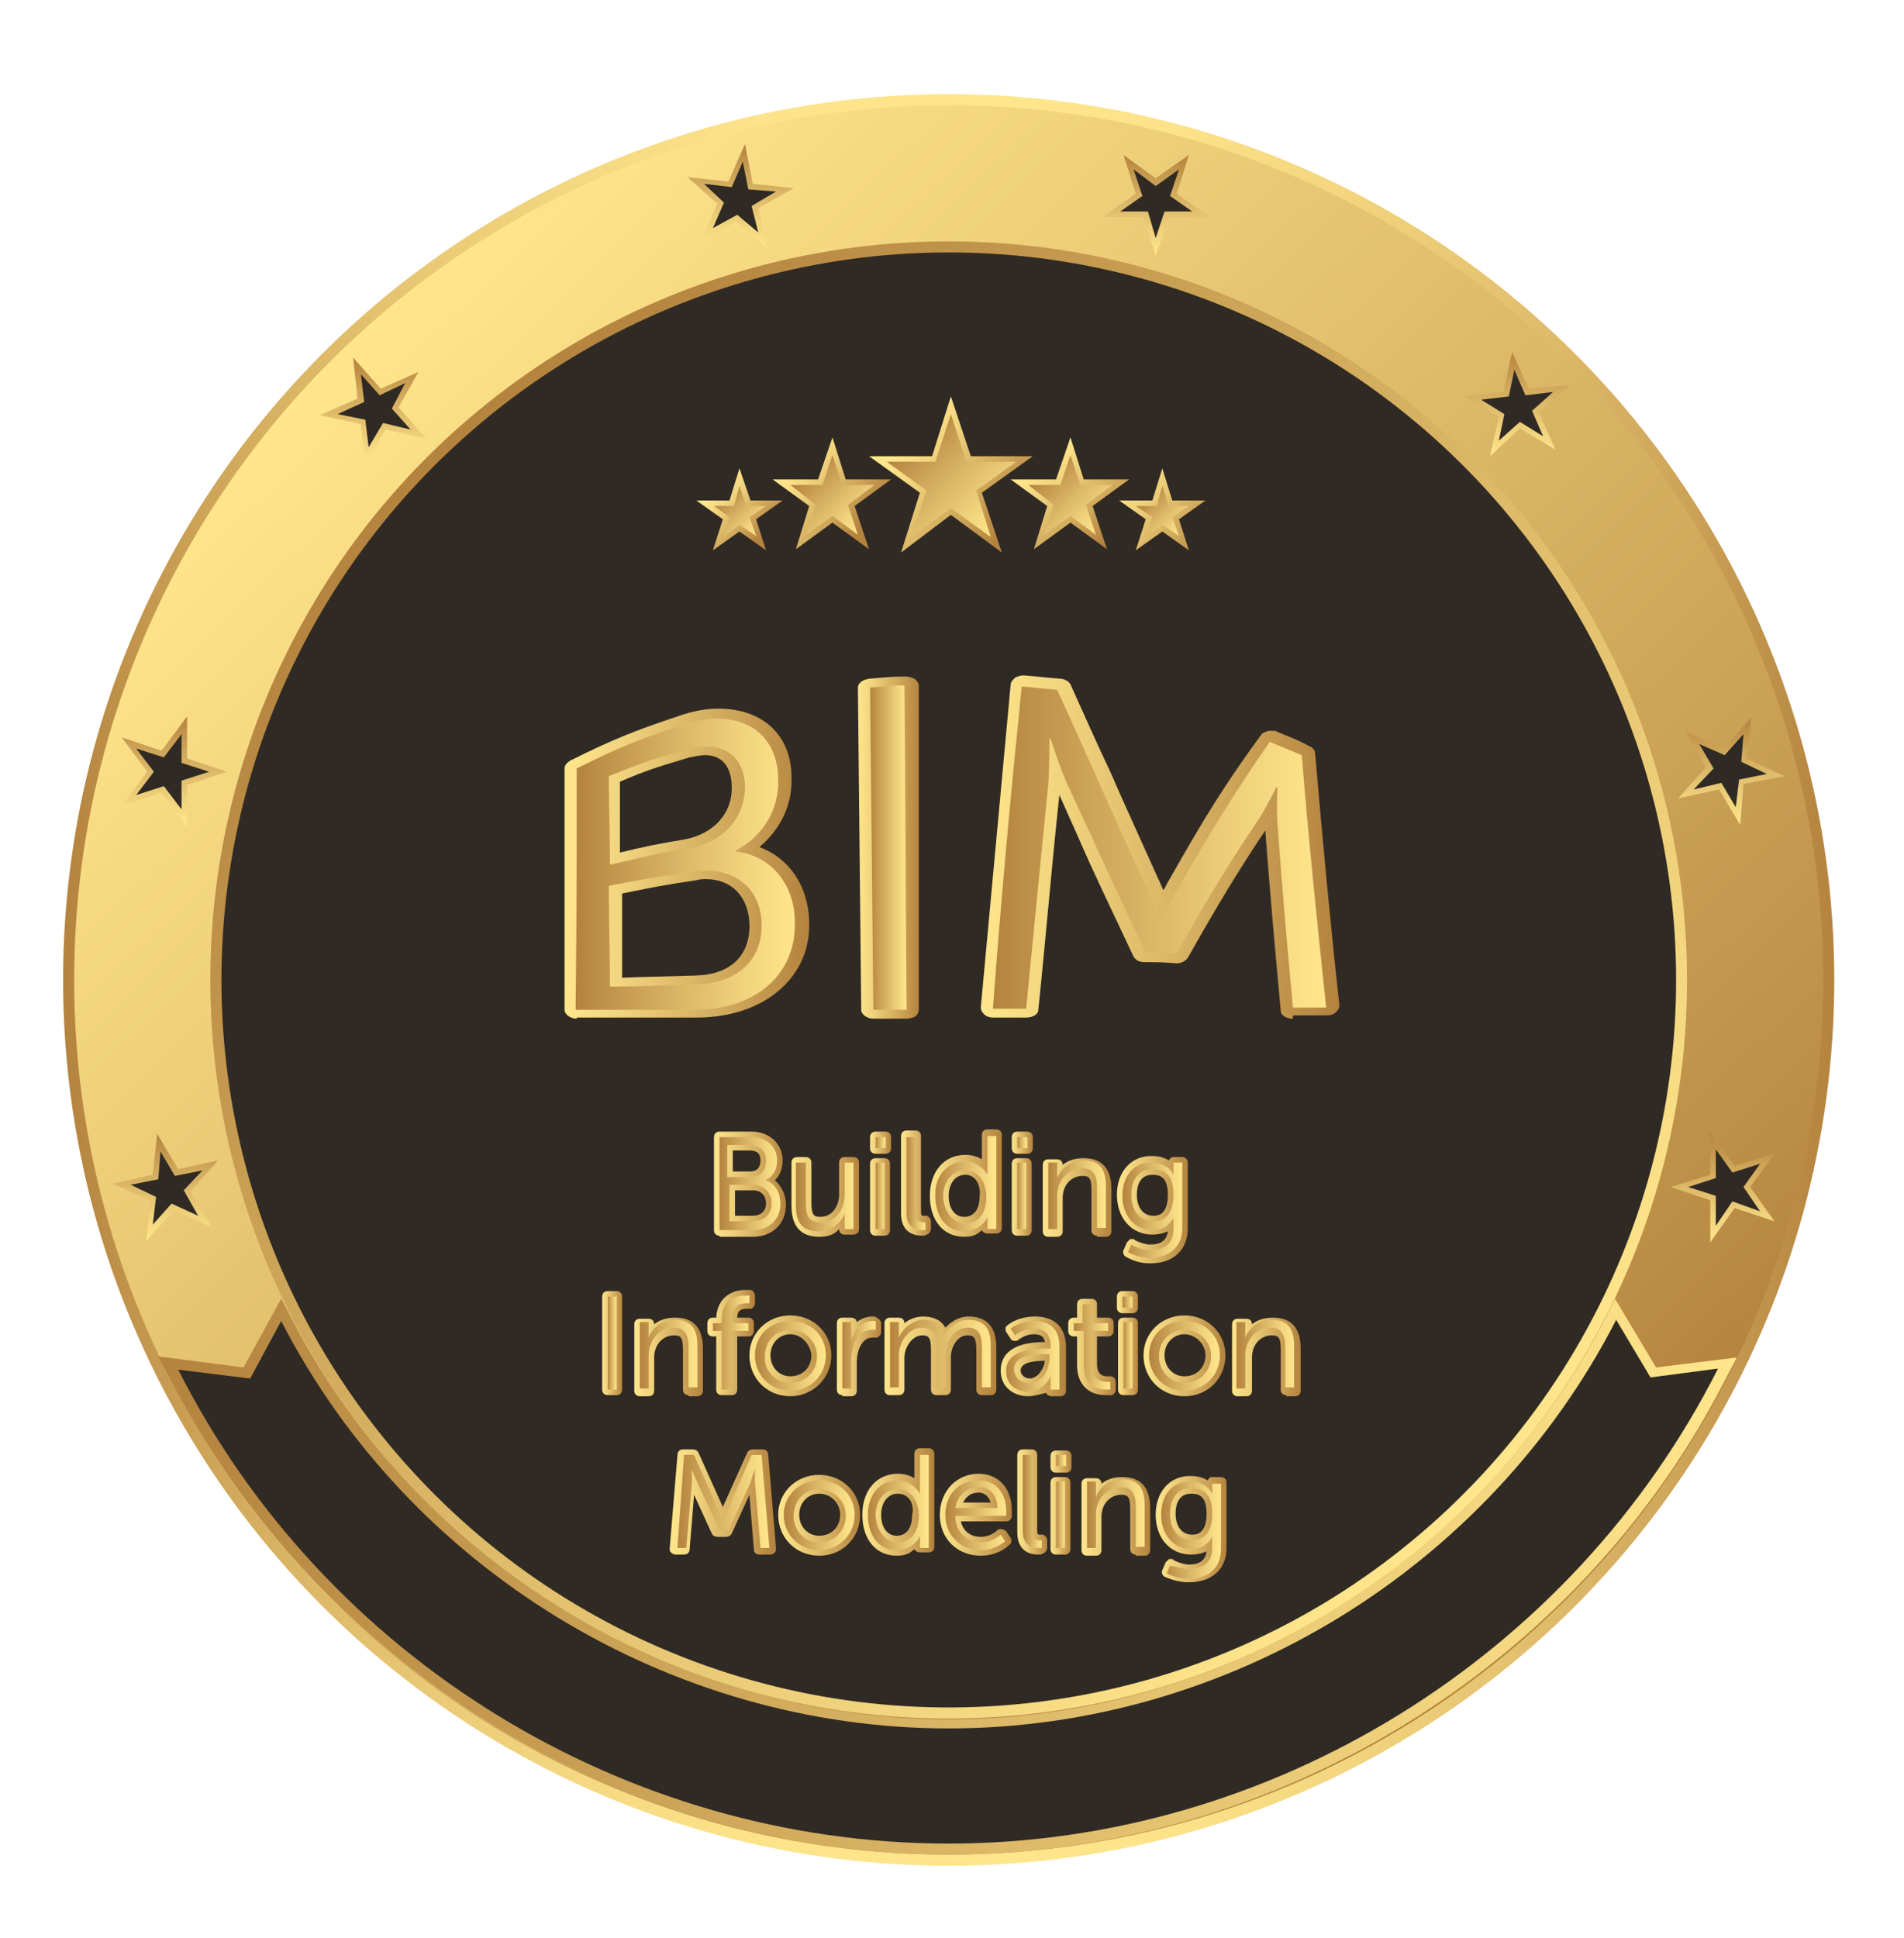 <?xml version="1.0" encoding="utf-8"?>
<!-- Generator: Adobe Illustrator 22.0.1, SVG Export Plug-In . SVG Version: 6.00 Build 0)  -->
<svg version="1.2" baseProfile="tiny" id="Layer_1" xmlns="http://www.w3.org/2000/svg" xmlns:xlink="http://www.w3.org/1999/xlink"
	 x="0px" y="0px" viewBox="0 0 172 175" xml:space="preserve">
<linearGradient id="SVGID_1_" gradientUnits="userSpaceOnUse" x1="5.673" y1="88.462" x2="165.673" y2="88.462">
	<stop  offset="0" style="stop-color:#B4833E"/>
	<stop  offset="4.096303e-02" style="stop-color:#C2954C"/>
	<stop  offset="0.12" style="stop-color:#D8B263"/>
	<stop  offset="0.205" style="stop-color:#E9C975"/>
	<stop  offset="0.296" style="stop-color:#F5D982"/>
	<stop  offset="0.398" style="stop-color:#FDE38A"/>
	<stop  offset="0.533" style="stop-color:#FFE68C"/>
	<stop  offset="0.628" style="stop-color:#FCE289"/>
	<stop  offset="0.721" style="stop-color:#F3D67F"/>
	<stop  offset="0.815" style="stop-color:#E4C270"/>
	<stop  offset="0.908" style="stop-color:#CFA65A"/>
	<stop  offset="1" style="stop-color:#B4833E"/>
</linearGradient>
<circle fill="url(#SVGID_1_)" cx="85.7" cy="88.5" r="80"/>
<linearGradient id="SVGID_2_" gradientUnits="userSpaceOnUse" x1="30.859" y1="31.254" x2="139.609" y2="144.754">
	<stop  offset="0" style="stop-color:#FFE68C"/>
	<stop  offset="0.653" style="stop-color:#CFA75A"/>
	<stop  offset="1" style="stop-color:#B4833E"/>
</linearGradient>
<circle fill="url(#SVGID_2_)" cx="85.7" cy="88.5" r="79"/>
<linearGradient id="SVGID_3_" gradientUnits="userSpaceOnUse" x1="38.514" y1="41.303" x2="132.831" y2="135.62">
	<stop  offset="0" style="stop-color:#B4833E"/>
	<stop  offset="0.347" style="stop-color:#CFA75A"/>
	<stop  offset="1" style="stop-color:#FFE68C"/>
</linearGradient>
<circle fill="url(#SVGID_3_)" cx="85.7" cy="88.5" r="66.7"/>
<ellipse transform="matrix(0.973 -0.231 0.231 0.973 -18.121 22.189)" fill="#302A24" cx="85.7" cy="88.5" rx="65.7" ry="65.7"/>
<linearGradient id="SVGID_4_" gradientUnits="userSpaceOnUse" x1="14.359" y1="142.316" x2="156.988" y2="142.316">
	<stop  offset="0" style="stop-color:#B4833E"/>
	<stop  offset="0.347" style="stop-color:#CFA75A"/>
	<stop  offset="1" style="stop-color:#FFE68C"/>
</linearGradient>
<path fill="url(#SVGID_4_)" d="M85.7,167.5c-29.4,0-57.1-17-70.5-43.3l-0.9-1.7l7.7,1l3.4-6.2l0.9,1.7c11.3,22,34.6,36.3,59.4,36.3
	c24.8,0,48.1-14.3,59.4-36.4l0.8-1.6l3.7,6.2l7.3-0.9l-0.9,1.7C142.8,150.5,115.1,167.5,85.7,167.5z"/>
<path fill="#302A24" d="M85.7,166.5c-29.2,0-56.4-16.7-69.6-42.8l6.5,0.8l2.8-5.2c11.5,22.4,35.1,36.8,60.3,36.8
	c25.3,0,48.8-14.5,60.3-36.9l3.1,5.2l6.1-0.8C142,149.7,114.8,166.5,85.7,166.5z"/>
<g id="stars_1_">
	<g>
		<linearGradient id="SVGID_5_" gradientUnits="userSpaceOnUse" x1="14.926" y1="112.095" x2="14.926" y2="102.391">
			<stop  offset="0" style="stop-color:#FFE68C"/>
			<stop  offset="0.231" style="stop-color:#F1D47E"/>
			<stop  offset="0.693" style="stop-color:#CEA559"/>
			<stop  offset="1" style="stop-color:#B4833E"/>
		</linearGradient>
		<polygon fill="url(#SVGID_5_)" points="13.6,108.4 10.2,106.9 13.8,106.1 14.2,102.4 16.1,105.6 19.7,104.8 17.2,107.6 
			19.1,110.8 15.7,109.3 13.2,112.1 		"/>
		<linearGradient id="SVGID_6_" gradientUnits="userSpaceOnUse" x1="15.765" y1="74.661" x2="15.765" y2="64.716">
			<stop  offset="0" style="stop-color:#FFE68C"/>
			<stop  offset="0.231" style="stop-color:#F1D47E"/>
			<stop  offset="0.693" style="stop-color:#CEA559"/>
			<stop  offset="1" style="stop-color:#B4833E"/>
		</linearGradient>
		<polygon fill="url(#SVGID_6_)" points="14.6,71.6 11,72.8 13.3,69.7 11,66.6 14.6,67.8 16.9,64.7 16.9,68.5 20.5,69.7 16.9,70.9 
			16.9,74.7 		"/>
		<linearGradient id="SVGID_7_" gradientUnits="userSpaceOnUse" x1="33.7" y1="42.016" x2="33.7" y2="32.312">
			<stop  offset="0" style="stop-color:#FFE68C"/>
			<stop  offset="0.231" style="stop-color:#F1D47E"/>
			<stop  offset="0.693" style="stop-color:#CEA559"/>
			<stop  offset="1" style="stop-color:#B4833E"/>
		</linearGradient>
		<polygon fill="url(#SVGID_7_)" points="32.6,38.3 28.9,37.5 32.3,36 31.9,32.3 34.4,35.1 37.8,33.6 36,36.8 38.5,39.6 34.8,38.8 
			33,42 		"/>
		<linearGradient id="SVGID_8_" gradientUnits="userSpaceOnUse" x1="66.891" y1="22.433" x2="66.891" y2="12.997">
			<stop  offset="0" style="stop-color:#FFE68C"/>
			<stop  offset="0.231" style="stop-color:#F1D47E"/>
			<stop  offset="0.693" style="stop-color:#CEA559"/>
			<stop  offset="1" style="stop-color:#B4833E"/>
		</linearGradient>
		<polygon fill="url(#SVGID_8_)" points="66.5,20 63.3,21.8 64.8,18.4 62.1,16 65.8,16.4 67.3,13 68,16.6 71.7,17 68.5,18.8 
			69.3,22.4 		"/>
		<linearGradient id="SVGID_9_" gradientUnits="userSpaceOnUse" x1="104.446" y1="23.123" x2="104.446" y2="13.983">
			<stop  offset="0" style="stop-color:#FFE68C"/>
			<stop  offset="0.231" style="stop-color:#F1D47E"/>
			<stop  offset="0.693" style="stop-color:#CEA559"/>
			<stop  offset="1" style="stop-color:#B4833E"/>
		</linearGradient>
		<polygon fill="url(#SVGID_9_)" points="103.3,19.6 99.6,19.6 102.6,17.5 101.5,14 104.4,16.1 107.4,14 106.3,17.5 109.3,19.6 
			105.6,19.6 104.4,23.1 		"/>
		<linearGradient id="SVGID_10_" gradientUnits="userSpaceOnUse" x1="136.971" y1="41.206" x2="136.971" y2="31.77">
			<stop  offset="0" style="stop-color:#FFE68C"/>
			<stop  offset="0.231" style="stop-color:#F1D47E"/>
			<stop  offset="0.693" style="stop-color:#CEA559"/>
			<stop  offset="1" style="stop-color:#B4833E"/>
		</linearGradient>
		<polygon fill="url(#SVGID_10_)" points="135.4,37.6 132.2,35.8 135.8,35.4 136.6,31.8 138.1,35.1 141.8,34.8 139,37.2 140.5,40.6 
			137.3,38.7 134.6,41.2 		"/>
		<linearGradient id="SVGID_11_" gradientUnits="userSpaceOnUse" x1="156.42" y1="74.532" x2="156.42" y2="64.828">
			<stop  offset="0" style="stop-color:#FFE68C"/>
			<stop  offset="0.231" style="stop-color:#F1D47E"/>
			<stop  offset="0.693" style="stop-color:#CEA559"/>
			<stop  offset="1" style="stop-color:#B4833E"/>
		</linearGradient>
		<polygon fill="url(#SVGID_11_)" points="155.3,71.3 151.6,72.1 154.1,69.3 152.3,66.1 155.7,67.6 158.2,64.8 157.8,68.5 
			161.2,70.1 157.5,70.8 157.2,74.5 		"/>
		<linearGradient id="SVGID_12_" gradientUnits="userSpaceOnUse" x1="155.582" y1="112.209" x2="155.582" y2="102.261">
			<stop  offset="0" style="stop-color:#FFE68C"/>
			<stop  offset="0.231" style="stop-color:#F1D47E"/>
			<stop  offset="0.693" style="stop-color:#CEA559"/>
			<stop  offset="1" style="stop-color:#B4833E"/>
		</linearGradient>
		<polygon fill="url(#SVGID_12_)" points="154.5,108.4 150.9,107.2 154.5,106.1 154.5,102.3 156.7,105.3 160.3,104.2 158.1,107.2 
			160.3,110.3 156.7,109.1 154.5,112.2 		"/>
	</g>
	<g>
		<polygon fill="#302A24" points="18.3,105.7 15.8,106.2 14.5,104 14.3,106.5 11.8,107 14.1,108.1 13.8,110.6 15.5,108.7 
			17.9,109.8 16.6,107.5 		"/>
		<polygon fill="#302A24" points="18.9,69.7 16.4,68.9 16.4,66.3 14.8,68.4 12.3,67.6 13.9,69.7 12.3,71.8 14.8,71 16.4,73.1 
			16.4,70.5 		"/>
		<polygon fill="#302A24" points="37.1,38.8 35.4,36.9 36.6,34.6 34.3,35.7 32.6,33.8 32.9,36.3 30.5,37.4 33,37.9 33.3,40.4 
			34.6,38.2 		"/>
		<polygon fill="#302A24" points="68.5,21 67.9,18.6 70.1,17.3 67.6,17.1 67.1,14.6 66.1,16.9 63.6,16.6 65.4,18.3 64.4,20.6 
			66.6,19.4 		"/>
		<polygon fill="#302A24" points="104.4,21.5 105.2,19.1 107.7,19.1 105.7,17.7 106.5,15.3 104.4,16.8 102.4,15.3 103.2,17.7 
			101.2,19.1 103.7,19.1 		"/>
		<polygon fill="#302A24" points="135.4,39.8 137.3,38.1 139.4,39.4 138.4,37.1 140.3,35.4 137.8,35.7 136.8,33.4 136.3,35.8 
			133.8,36.1 135.9,37.4 		"/>
		<polygon fill="#302A24" points="153,71.3 155.5,70.7 156.8,72.9 157.1,70.4 159.6,69.9 157.3,68.8 157.5,66.3 155.8,68.2 
			153.5,67.2 154.8,69.4 		"/>
		<polygon fill="#302A24" points="152.5,107.2 155,108 155,110.7 156.5,108.5 159,109.4 157.5,107.2 159,105.1 156.5,105.9 
			155,103.8 155,106.4 		"/>
	</g>
</g>
<g id="stars">
	<g>
		<linearGradient id="SVGID_13_" gradientUnits="userSpaceOnUse" x1="81.091" y1="40.713" x2="90.591" y2="48.025">
			<stop  offset="0" style="stop-color:#FFE68C"/>
			<stop  offset="0.231" style="stop-color:#F1D47E"/>
			<stop  offset="0.693" style="stop-color:#CEA559"/>
			<stop  offset="1" style="stop-color:#B4833E"/>
		</linearGradient>
		<polygon fill="url(#SVGID_13_)" points="83.1,44.5 78.5,41.2 84.2,41.2 85.9,35.8 87.7,41.2 93.3,41.2 88.7,44.5 90.5,49.9 
			85.9,46.5 81.4,49.9 		"/>
		<linearGradient id="SVGID_14_" gradientUnits="userSpaceOnUse" x1="93.87" y1="41.987" x2="99.745" y2="48.925">
			<stop  offset="0" style="stop-color:#FFE68C"/>
			<stop  offset="0.231" style="stop-color:#F1D47E"/>
			<stop  offset="0.693" style="stop-color:#CEA559"/>
			<stop  offset="1" style="stop-color:#B4833E"/>
		</linearGradient>
		<polygon fill="url(#SVGID_14_)" points="94.6,45.7 91.3,43.3 95.4,43.3 96.7,39.5 97.9,43.3 102,43.3 98.7,45.7 100,49.6 
			96.7,47.2 93.4,49.6 		"/>
		<linearGradient id="SVGID_15_" gradientUnits="userSpaceOnUse" x1="101.054" y1="43.695" x2="109.117" y2="50.133">
			<stop  offset="0" style="stop-color:#FFE68C"/>
			<stop  offset="0.231" style="stop-color:#F1D47E"/>
			<stop  offset="0.693" style="stop-color:#CEA559"/>
			<stop  offset="1" style="stop-color:#B4833E"/>
		</linearGradient>
		<polygon fill="url(#SVGID_15_)" points="103.5,46.9 101.1,45.2 104.1,45.2 105,42.3 105.9,45.2 108.9,45.2 106.5,46.9 107.4,49.7 
			105,48 102.6,49.7 		"/>
		<linearGradient id="SVGID_16_" gradientUnits="userSpaceOnUse" x1="71.222" y1="42.781" x2="77.722" y2="47.614">
			<stop  offset="0" style="stop-color:#FFE68C"/>
			<stop  offset="0.231" style="stop-color:#F1D47E"/>
			<stop  offset="0.693" style="stop-color:#CEA559"/>
			<stop  offset="1" style="stop-color:#B4833E"/>
		</linearGradient>
		<polygon fill="url(#SVGID_16_)" points="73.1,45.7 69.8,43.3 73.9,43.3 75.2,39.5 76.4,43.3 80.5,43.3 77.2,45.7 78.5,49.6 
			75.2,47.2 71.9,49.6 		"/>
		<linearGradient id="SVGID_17_" gradientUnits="userSpaceOnUse" x1="64.478" y1="44.53" x2="68.728" y2="48.53">
			<stop  offset="0" style="stop-color:#FFE68C"/>
			<stop  offset="0.231" style="stop-color:#F1D47E"/>
			<stop  offset="0.693" style="stop-color:#CEA559"/>
			<stop  offset="1" style="stop-color:#B4833E"/>
		</linearGradient>
		<polygon fill="url(#SVGID_17_)" points="65.3,46.9 62.9,45.2 65.9,45.2 66.8,42.3 67.8,45.2 70.7,45.2 68.3,46.9 69.2,49.7 
			66.8,48 64.4,49.7 		"/>
	</g>
	<g>
		<linearGradient id="SVGID_18_" gradientUnits="userSpaceOnUse" x1="81.842" y1="39.916" x2="90.004" y2="48.077">
			<stop  offset="0" style="stop-color:#B4833E"/>
			<stop  offset="0.307" style="stop-color:#CEA559"/>
			<stop  offset="0.769" style="stop-color:#F1D47E"/>
			<stop  offset="1" style="stop-color:#FFE68C"/>
		</linearGradient>
		<polygon fill="url(#SVGID_18_)" points="85.9,37.4 87.3,41.7 91.8,41.7 88.2,44.3 89.5,48.5 85.9,45.9 82.3,48.5 83.7,44.3 
			80.1,41.7 84.5,41.7 		"/>
		<linearGradient id="SVGID_19_" gradientUnits="userSpaceOnUse" x1="94.002" y1="42.696" x2="99.318" y2="48.012">
			<stop  offset="0" style="stop-color:#B4833E"/>
			<stop  offset="0.307" style="stop-color:#CEA559"/>
			<stop  offset="0.769" style="stop-color:#F1D47E"/>
			<stop  offset="1" style="stop-color:#FFE68C"/>
		</linearGradient>
		<polygon fill="url(#SVGID_19_)" points="96.7,41.1 97.6,43.8 100.5,43.8 98.1,45.6 99,48.3 96.7,46.6 94.3,48.3 95.2,45.6 
			92.9,43.8 95.8,43.8 		"/>
		<linearGradient id="SVGID_20_" gradientUnits="userSpaceOnUse" x1="103.361" y1="44.942" x2="106.662" y2="48.243">
			<stop  offset="0" style="stop-color:#B4833E"/>
			<stop  offset="0.307" style="stop-color:#CEA559"/>
			<stop  offset="0.769" style="stop-color:#F1D47E"/>
			<stop  offset="1" style="stop-color:#FFE68C"/>
		</linearGradient>
		<polygon fill="url(#SVGID_20_)" points="105,43.9 105.6,45.7 107.4,45.7 105.9,46.7 106.5,48.4 105,47.4 103.6,48.4 104.1,46.7 
			102.6,45.7 104.5,45.7 		"/>
		<linearGradient id="SVGID_21_" gradientUnits="userSpaceOnUse" x1="72.528" y1="42.696" x2="77.843" y2="48.012">
			<stop  offset="0" style="stop-color:#B4833E"/>
			<stop  offset="0.307" style="stop-color:#CEA559"/>
			<stop  offset="0.769" style="stop-color:#F1D47E"/>
			<stop  offset="1" style="stop-color:#FFE68C"/>
		</linearGradient>
		<polygon fill="url(#SVGID_21_)" points="75.2,41.1 74.3,43.8 71.4,43.8 73.7,45.6 72.8,48.3 75.2,46.6 77.5,48.3 76.6,45.6 
			79,43.8 76.1,43.8 		"/>
		<linearGradient id="SVGID_22_" gradientUnits="userSpaceOnUse" x1="65.183" y1="44.942" x2="68.485" y2="48.243">
			<stop  offset="0" style="stop-color:#B4833E"/>
			<stop  offset="0.307" style="stop-color:#CEA559"/>
			<stop  offset="0.769" style="stop-color:#F1D47E"/>
			<stop  offset="1" style="stop-color:#FFE68C"/>
		</linearGradient>
		<polygon fill="url(#SVGID_22_)" points="66.8,43.9 66.3,45.7 64.5,45.7 65.9,46.7 65.4,48.4 66.8,47.4 68.3,48.4 67.7,46.7 
			69.2,45.7 67.4,45.7 		"/>
	</g>
</g>
<g>
	<g>
		<linearGradient id="SVGID_23_" gradientUnits="userSpaceOnUse" x1="50.951" y1="78.083" x2="73.025" y2="78.083">
			<stop  offset="0" style="stop-color:#FFE68C"/>
			<stop  offset="0.231" style="stop-color:#F1D47E"/>
			<stop  offset="0.693" style="stop-color:#CEA559"/>
			<stop  offset="1" style="stop-color:#B4833E"/>
		</linearGradient>
		<path fill="url(#SVGID_23_)" d="M52.1,92c-0.6,0-1.1-0.4-1.1-0.8V69.4c0-0.3,0.2-0.5,0.5-0.7c3.8-1.9,5.8-2.7,10-4.1
			c1.2-0.4,2.3-0.6,3.4-0.6c4,0,6.6,2.4,6.6,6.2c0.1,2.5-1,4.7-2.9,6.3c2.7,1,4.4,3.5,4.5,6.7c0.1,2.8-1.1,5.1-3.3,6.7
			c-1.8,1.3-4.2,2-6.9,2H52.1z M56.2,88.3c2.4-0.1,3.9-0.1,6.7-0.2c3.1-0.1,4.9-1.8,4.8-4.7c-0.1-2.4-1.6-4-3.9-4
			c-0.3,0-0.6,0-0.9,0.1c-2.8,0.4-4.3,0.7-6.7,1.2L56.2,88.3z M56,77c2-0.5,3.5-0.8,5.9-1.2c2.6-0.5,4.3-2.4,4.2-4.8
			c0-0.7-0.2-2.8-2.4-2.8c-0.4,0-0.9,0.1-1.4,0.2c-2.7,0.8-4,1.2-6.3,2.2L56,77z"/>
		<linearGradient id="SVGID_24_" gradientUnits="userSpaceOnUse" x1="52.068" y1="78.083" x2="71.907" y2="78.083">
			<stop  offset="0" style="stop-color:#B4833E"/>
			<stop  offset="0.307" style="stop-color:#CEA559"/>
			<stop  offset="0.769" style="stop-color:#F1D47E"/>
			<stop  offset="1" style="stop-color:#FFE68C"/>
		</linearGradient>
		<path fill="url(#SVGID_24_)" d="M52.1,69.4c3.8-1.9,5.8-2.7,9.8-4c4.7-1.5,8.3,0.5,8.4,4.9c0.1,2.9-1.4,5.2-3.8,6.5c0,0,0,0,0,0.1
			c3.2,0.4,5.3,3,5.3,6.4c0.1,5-3.9,7.9-9,7.9c-4.3,0-6.5,0-10.8,0C52.1,82.5,52.1,78.1,52.1,69.4z M62.2,76.6
			c3.1-0.5,5.1-2.7,5.1-5.6c-0.1-2.8-2.1-4.2-5.3-3.3c-2.9,0.8-4.3,1.3-7,2.4c0,3.2,0.1,4.8,0.1,8C57.8,77.5,59.2,77.1,62.2,76.6z
			 M62.9,88.9c3.7-0.1,6-2.2,5.9-5.5c-0.1-3.3-2.6-5.2-6.2-4.7c-3.1,0.5-4.6,0.7-7.6,1.3c0,3.6,0.1,5.4,0.1,9.1
			C58.2,89.1,59.7,89,62.9,88.9z"/>
		<linearGradient id="SVGID_25_" gradientUnits="userSpaceOnUse" x1="77.453" y1="76.561" x2="83.029" y2="76.561">
			<stop  offset="0" style="stop-color:#FFE68C"/>
			<stop  offset="0.231" style="stop-color:#F1D47E"/>
			<stop  offset="0.693" style="stop-color:#CEA559"/>
			<stop  offset="1" style="stop-color:#B4833E"/>
		</linearGradient>
		<path fill="url(#SVGID_25_)" d="M78.9,92c-0.6,0-1.1-0.4-1.1-0.8l-0.3-29.1c0-0.4,0.4-0.7,1-0.8c1.3-0.1,1.9-0.2,3.2-0.2
			c0,0,0.1,0,0.1,0c0.3,0,0.6,0.1,0.8,0.2c0.2,0.1,0.4,0.4,0.4,0.6L83,91.2c0,0.2-0.1,0.4-0.3,0.6c-0.2,0.1-0.5,0.2-0.8,0.2H78.9z"
			/>
		<linearGradient id="SVGID_26_" gradientUnits="userSpaceOnUse" x1="78.571" y1="76.561" x2="81.912" y2="76.561">
			<stop  offset="0" style="stop-color:#B4833E"/>
			<stop  offset="0.307" style="stop-color:#CEA559"/>
			<stop  offset="0.769" style="stop-color:#F1D47E"/>
			<stop  offset="1" style="stop-color:#FFE68C"/>
		</linearGradient>
		<path fill="url(#SVGID_26_)" d="M78.6,62.1c1.3-0.1,1.9-0.2,3.1-0.2c0.1,9.8,0.1,19.5,0.2,29.3c-1.2,0-1.8,0-3,0
			C78.8,81.5,78.7,71.8,78.6,62.1z"/>
		<linearGradient id="SVGID_27_" gradientUnits="userSpaceOnUse" x1="88.42" y1="76.629" x2="120.893" y2="76.629">
			<stop  offset="0" style="stop-color:#FFE68C"/>
			<stop  offset="0.231" style="stop-color:#F1D47E"/>
			<stop  offset="0.693" style="stop-color:#CEA559"/>
			<stop  offset="1" style="stop-color:#B4833E"/>
		</linearGradient>
		<path fill="url(#SVGID_27_)" d="M116.8,92c-0.6,0-1.1-0.3-1.1-0.7c-0.6-6.5-0.9-9.8-1.4-16.3c-2.6,3.9-4.1,6.4-7,11.5
			c-0.2,0.3-0.6,0.5-1,0.5c0,0-0.1,0-0.1,0c-1.1-0.1-1.7-0.1-2.8-0.1c-0.5,0-0.8-0.2-1-0.5c-2-4.3-3.4-7.1-5-10.8l-1.7-3.8
			c-0.8,7.5-1.1,11.6-1.9,19.4c0,0.4-0.5,0.7-1.1,0.7h-3c-0.3,0-0.6-0.1-0.8-0.3c-0.2-0.2-0.3-0.4-0.3-0.6
			c0.9-9.7,1.8-19.5,2.7-29.2c0-0.2,0.2-0.4,0.4-0.6c0.2-0.1,0.5-0.2,0.7-0.2c0,0,0.1,0,0.1,0c1.3,0.1,2,0.2,3.3,0.3
			c0.4,0,0.8,0.3,0.9,0.5c1.4,3.1,2.5,5.6,3.6,7.9c1.3,3,2.6,5.8,4.3,9.6c0.2,0.4,0.3,0.7,0.5,1.1c0.2-0.3,0.3-0.6,0.5-0.9
			c3.4-6,5.1-8.7,8.3-13.1c0.1-0.2,0.4-0.3,0.7-0.4c0.1,0,0.2,0,0.3,0c0.2,0,0.4,0,0.5,0.1c1.2,0.5,1.8,0.7,2.9,1.3
			c0.3,0.1,0.5,0.4,0.5,0.6c0.7,8.1,1.4,15.6,2.2,22.8c0,0.2-0.1,0.4-0.3,0.6c-0.2,0.2-0.5,0.3-0.8,0.3H116.8z"/>
		<linearGradient id="SVGID_28_" gradientUnits="userSpaceOnUse" x1="89.537" y1="76.629" x2="119.775" y2="76.629">
			<stop  offset="0" style="stop-color:#B4833E"/>
			<stop  offset="0.307" style="stop-color:#CEA559"/>
			<stop  offset="0.769" style="stop-color:#F1D47E"/>
			<stop  offset="1" style="stop-color:#FFE68C"/>
		</linearGradient>
		<path fill="url(#SVGID_28_)" d="M92.3,62c1.3,0.1,1.9,0.2,3.2,0.3c3.3,7.2,4.8,10.8,7.9,17.5c0.7,1.5,1.4,3.5,1.4,3.5
			c0,0,0.1,0,0.1,0c0,0,0.8-1.9,1.6-3.2c3.4-5.9,5.1-8.6,8.2-13.1c1.2,0.5,1.7,0.7,2.9,1.2c0.6,7.6,1.4,15.2,2.2,22.8
			c-1.2,0-1.8,0-3,0c-0.6-6.5-0.9-9.8-1.4-16.6c-0.1-1.3,0-3.3,0-3.3c0,0,0,0-0.1,0c0,0-0.9,1.8-1.6,2.9c-2.9,4.3-4.4,6.8-7.4,12.1
			c-1.1-0.1-1.7-0.1-2.8-0.1c-2.8-5.8-4.1-8.8-7-15c-0.7-1.5-1.6-4.3-1.6-4.3c0,0-0.1,0-0.1,0c0,0,0,2.6-0.1,4.1
			c-0.8,8.1-1.2,12.1-2,20.3c-1.2,0-1.8,0-3,0C90.4,81.5,91.3,71.8,92.3,62z"/>
	</g>
</g>
<g>
	<linearGradient id="SVGID_29_" gradientUnits="userSpaceOnUse" x1="64.465" y1="106.866" x2="70.969" y2="106.866">
		<stop  offset="0" style="stop-color:#FFE68C"/>
		<stop  offset="0.231" style="stop-color:#F1D47E"/>
		<stop  offset="0.693" style="stop-color:#CEA559"/>
		<stop  offset="1" style="stop-color:#B4833E"/>
	</linearGradient>
	<path fill="url(#SVGID_29_)" d="M65,111.6c-0.3,0-0.5-0.2-0.5-0.5v-8.4c0-0.3,0.2-0.5,0.5-0.5h2.9c1.6,0,2.8,1.1,2.8,2.6
		c0,0.7-0.2,1.3-0.7,1.8c0.6,0.5,1,1.3,1,2.2c0,1.7-1.2,2.9-3,2.9H65z M68,109.8c0.7,0,1.2-0.4,1.2-1.1c0-0.7-0.4-1.2-1.2-1.2h-1.6
		v2.3H68z M67.8,105.8c0.6,0,0.9-0.4,0.9-1c0-0.6-0.3-0.9-1-0.9h-1.5v1.9H67.8z"/>
	<linearGradient id="SVGID_30_" gradientUnits="userSpaceOnUse" x1="64.965" y1="106.866" x2="70.469" y2="106.866">
		<stop  offset="0" style="stop-color:#B4833E"/>
		<stop  offset="0.307" style="stop-color:#CEA559"/>
		<stop  offset="0.769" style="stop-color:#F1D47E"/>
		<stop  offset="1" style="stop-color:#FFE68C"/>
	</linearGradient>
	<path fill="url(#SVGID_30_)" d="M65,102.7h2.9c1.3,0,2.3,0.8,2.3,2.1c0,0.9-0.4,1.5-1.1,1.8v0c0.9,0.2,1.4,1.1,1.4,2.1
		c0,1.5-1.1,2.4-2.5,2.4h-3V102.7z M67.8,106.3c0.9,0,1.4-0.6,1.4-1.5c0-0.9-0.6-1.4-1.5-1.4h-2v2.9H67.8z M68,110.3
		c1,0,1.7-0.6,1.7-1.6s-0.7-1.7-1.7-1.7h-2.1v3.3H68z"/>
	<linearGradient id="SVGID_31_" gradientUnits="userSpaceOnUse" x1="71.485" y1="108.137" x2="77.667" y2="108.137">
		<stop  offset="0" style="stop-color:#FFE68C"/>
		<stop  offset="0.231" style="stop-color:#F1D47E"/>
		<stop  offset="0.693" style="stop-color:#CEA559"/>
		<stop  offset="1" style="stop-color:#B4833E"/>
	</linearGradient>
	<path fill="url(#SVGID_31_)" d="M74,111.7c-1.7,0-2.5-1-2.5-2.8V105c0-0.3,0.2-0.5,0.5-0.5h0.8c0.3,0,0.5,0.2,0.5,0.5v3.6
		c0,1.1,0.2,1.3,0.8,1.3c1.1,0,1.7-1,1.7-2V105c0-0.3,0.2-0.5,0.5-0.5h0.8c0.3,0,0.5,0.2,0.5,0.5v6c0,0.3-0.2,0.5-0.5,0.5h-0.8
		c-0.3,0-0.5-0.2-0.5-0.5C75.4,111.5,74.8,111.7,74,111.7z"/>
	<linearGradient id="SVGID_32_" gradientUnits="userSpaceOnUse" x1="71.985" y1="108.137" x2="77.167" y2="108.137">
		<stop  offset="0" style="stop-color:#B4833E"/>
		<stop  offset="0.307" style="stop-color:#CEA559"/>
		<stop  offset="0.769" style="stop-color:#F1D47E"/>
		<stop  offset="1" style="stop-color:#FFE68C"/>
	</linearGradient>
	<path fill="url(#SVGID_32_)" d="M72,105h0.8v3.6c0,0.9,0.1,1.8,1.3,1.8c1.4,0,2.2-1.2,2.2-2.5V105h0.8v6h-0.8v-0.9
		c0-0.3,0-0.5,0-0.5h0c-0.2,0.6-1,1.6-2.4,1.6c-1.4,0-2-0.8-2-2.3V105z"/>
	<linearGradient id="SVGID_33_" gradientUnits="userSpaceOnUse" x1="78.577" y1="106.866" x2="80.465" y2="106.866">
		<stop  offset="0" style="stop-color:#FFE68C"/>
		<stop  offset="0.231" style="stop-color:#F1D47E"/>
		<stop  offset="0.693" style="stop-color:#CEA559"/>
		<stop  offset="1" style="stop-color:#B4833E"/>
	</linearGradient>
	<path fill="url(#SVGID_33_)" d="M79.1,111.6c-0.3,0-0.5-0.2-0.5-0.5v-6c0-0.3,0.2-0.5,0.5-0.5h0.8c0.3,0,0.5,0.2,0.5,0.5v6
		c0,0.3-0.2,0.5-0.5,0.5H79.1z M79.1,104.2c-0.3,0-0.5-0.2-0.5-0.5v-1c0-0.3,0.2-0.5,0.5-0.5H80c0.3,0,0.5,0.2,0.5,0.5v1
		c0,0.3-0.2,0.5-0.5,0.5H79.1z"/>
	<linearGradient id="SVGID_34_" gradientUnits="userSpaceOnUse" x1="79.077" y1="106.866" x2="79.965" y2="106.866">
		<stop  offset="0" style="stop-color:#B4833E"/>
		<stop  offset="0.307" style="stop-color:#CEA559"/>
		<stop  offset="0.769" style="stop-color:#F1D47E"/>
		<stop  offset="1" style="stop-color:#FFE68C"/>
	</linearGradient>
	<path fill="url(#SVGID_34_)" d="M79.1,102.7H80v1h-0.9V102.7z M79.1,105h0.8v6h-0.8V105z"/>
	<linearGradient id="SVGID_35_" gradientUnits="userSpaceOnUse" x1="81.373" y1="106.89" x2="84.063" y2="106.89">
		<stop  offset="0" style="stop-color:#FFE68C"/>
		<stop  offset="0.231" style="stop-color:#F1D47E"/>
		<stop  offset="0.693" style="stop-color:#CEA559"/>
		<stop  offset="1" style="stop-color:#B4833E"/>
	</linearGradient>
	<path fill="url(#SVGID_35_)" d="M83.3,111.6c-1.2,0-1.9-0.7-1.9-2v-7c0-0.3,0.2-0.5,0.5-0.5h0.8c0.3,0,0.5,0.2,0.5,0.5v6.8
		c0,0.4,0.1,0.4,0.2,0.4c0,0,0.1,0,0.1,0c0,0,0.1,0,0.1,0c0.1,0,0.2,0,0.3,0.1c0.1,0.1,0.2,0.2,0.2,0.4v0.7c0,0.2-0.2,0.5-0.4,0.5
		C83.6,111.6,83.4,111.6,83.3,111.6z"/>
	<linearGradient id="SVGID_36_" gradientUnits="userSpaceOnUse" x1="81.873" y1="106.89" x2="83.563" y2="106.89">
		<stop  offset="0" style="stop-color:#B4833E"/>
		<stop  offset="0.307" style="stop-color:#CEA559"/>
		<stop  offset="0.769" style="stop-color:#F1D47E"/>
		<stop  offset="1" style="stop-color:#FFE68C"/>
	</linearGradient>
	<path fill="url(#SVGID_36_)" d="M81.9,102.7h0.8v6.8c0,0.8,0.4,0.9,0.7,0.9c0,0,0.1,0,0.2,0v0.7c-0.1,0-0.2,0-0.3,0
		c-0.5,0-1.4-0.2-1.4-1.5V102.7z"/>
	<linearGradient id="SVGID_37_" gradientUnits="userSpaceOnUse" x1="83.941" y1="106.938" x2="90.446" y2="106.938">
		<stop  offset="0" style="stop-color:#FFE68C"/>
		<stop  offset="0.231" style="stop-color:#F1D47E"/>
		<stop  offset="0.693" style="stop-color:#CEA559"/>
		<stop  offset="1" style="stop-color:#B4833E"/>
	</linearGradient>
	<path fill="url(#SVGID_37_)" d="M87.1,111.7c-1.9,0-3.1-1.5-3.1-3.7c0-2.2,1.3-3.7,3.2-3.7c0.5,0,1,0.1,1.5,0.4v-2.2
		c0-0.3,0.2-0.5,0.5-0.5h0.8c0.3,0,0.5,0.2,0.5,0.5v8.4c0,0.3-0.2,0.5-0.5,0.5h-0.8c-0.2,0-0.4-0.1-0.5-0.3
		C88.2,111.6,87.7,111.7,87.1,111.7z M87.2,106.1c-0.9,0-1.5,0.8-1.5,1.9c0,1.2,0.6,1.9,1.4,1.9c0.9,0,1.4-0.7,1.4-1.9
		C88.6,107.3,88.3,106.1,87.2,106.1z"/>
	<linearGradient id="SVGID_38_" gradientUnits="userSpaceOnUse" x1="84.441" y1="106.938" x2="89.946" y2="106.938">
		<stop  offset="0" style="stop-color:#B4833E"/>
		<stop  offset="0.307" style="stop-color:#CEA559"/>
		<stop  offset="0.769" style="stop-color:#F1D47E"/>
		<stop  offset="1" style="stop-color:#FFE68C"/>
	</linearGradient>
	<path fill="url(#SVGID_38_)" d="M87.2,104.9c0.8,0,1.6,0.5,2,1.2h0c0,0,0-0.2,0-0.5v-3h0.8v8.4h-0.8v-0.7c0-0.3,0-0.4,0-0.4h0
		c-0.3,0.7-1.1,1.3-2.1,1.3c-1.6,0-2.6-1.3-2.6-3.2C84.4,106.2,85.6,104.9,87.2,104.9z M87.2,110.5c1,0,1.9-0.7,1.9-2.4
		c0-1.2-0.6-2.4-1.9-2.4c-1.1,0-2,0.9-2,2.4C85.3,109.5,86.1,110.5,87.2,110.5z"/>
	<linearGradient id="SVGID_39_" gradientUnits="userSpaceOnUse" x1="91.357" y1="106.866" x2="93.245" y2="106.866">
		<stop  offset="0" style="stop-color:#FFE68C"/>
		<stop  offset="0.231" style="stop-color:#F1D47E"/>
		<stop  offset="0.693" style="stop-color:#CEA559"/>
		<stop  offset="1" style="stop-color:#B4833E"/>
	</linearGradient>
	<path fill="url(#SVGID_39_)" d="M91.9,111.6c-0.3,0-0.5-0.2-0.5-0.5v-6c0-0.3,0.2-0.5,0.5-0.5h0.8c0.3,0,0.5,0.2,0.5,0.5v6
		c0,0.3-0.2,0.5-0.5,0.5H91.9z M91.9,104.2c-0.3,0-0.5-0.2-0.5-0.5v-1c0-0.3,0.2-0.5,0.5-0.5h0.9c0.3,0,0.5,0.2,0.5,0.5v1
		c0,0.3-0.2,0.5-0.5,0.5H91.9z"/>
	<linearGradient id="SVGID_40_" gradientUnits="userSpaceOnUse" x1="91.857" y1="106.866" x2="92.745" y2="106.866">
		<stop  offset="0" style="stop-color:#B4833E"/>
		<stop  offset="0.307" style="stop-color:#CEA559"/>
		<stop  offset="0.769" style="stop-color:#F1D47E"/>
		<stop  offset="1" style="stop-color:#FFE68C"/>
	</linearGradient>
	<path fill="url(#SVGID_40_)" d="M91.9,102.7h0.9v1h-0.9V102.7z M91.9,105h0.8v6h-0.8V105z"/>
	<linearGradient id="SVGID_41_" gradientUnits="userSpaceOnUse" x1="94.153" y1="107.993" x2="100.394" y2="107.993">
		<stop  offset="0" style="stop-color:#FFE68C"/>
		<stop  offset="0.231" style="stop-color:#F1D47E"/>
		<stop  offset="0.693" style="stop-color:#CEA559"/>
		<stop  offset="1" style="stop-color:#B4833E"/>
	</linearGradient>
	<path fill="url(#SVGID_41_)" d="M99.1,111.6c-0.3,0-0.5-0.2-0.5-0.5v-3.6c0-1.1-0.2-1.3-0.8-1.3c-1,0-1.8,0.8-1.8,2v3
		c0,0.3-0.2,0.5-0.5,0.5h-0.8c-0.3,0-0.5-0.2-0.5-0.5v-6c0-0.3,0.2-0.5,0.5-0.5h0.8c0.3,0,0.5,0.2,0.5,0.5c0.5-0.4,1.1-0.6,1.9-0.6
		c1.7,0,2.5,1,2.5,2.8v3.8c0,0.3-0.2,0.5-0.5,0.5H99.1z"/>
	<linearGradient id="SVGID_42_" gradientUnits="userSpaceOnUse" x1="94.653" y1="107.993" x2="99.894" y2="107.993">
		<stop  offset="0" style="stop-color:#B4833E"/>
		<stop  offset="0.307" style="stop-color:#CEA559"/>
		<stop  offset="0.769" style="stop-color:#F1D47E"/>
		<stop  offset="1" style="stop-color:#FFE68C"/>
	</linearGradient>
	<path fill="url(#SVGID_42_)" d="M94.7,105h0.8v0.9c0,0.3,0,0.5,0,0.5h0c0.2-0.6,1-1.6,2.4-1.6c1.5,0,2,0.9,2,2.3v3.8h-0.8v-3.6
		c0-0.9-0.2-1.8-1.3-1.8c-1.3,0-2.3,1.1-2.3,2.5v3h-0.8V105z"/>
	<linearGradient id="SVGID_43_" gradientUnits="userSpaceOnUse" x1="100.909" y1="109.252" x2="107.318" y2="109.252">
		<stop  offset="0" style="stop-color:#FFE68C"/>
		<stop  offset="0.231" style="stop-color:#F1D47E"/>
		<stop  offset="0.693" style="stop-color:#CEA559"/>
		<stop  offset="1" style="stop-color:#B4833E"/>
	</linearGradient>
	<path fill="url(#SVGID_43_)" d="M103.9,114.1c-0.8,0-1.5-0.2-2.2-0.6c-0.2-0.1-0.3-0.4-0.2-0.6l0.3-0.7c0.1-0.1,0.2-0.2,0.3-0.3
		c0.1,0,0.1,0,0.2,0c0.1,0,0.2,0,0.2,0.1c0.4,0.2,1,0.4,1.4,0.4c1,0,1.5-0.4,1.6-1.2c-0.4,0.2-0.9,0.3-1.4,0.3
		c-1.9,0-3.2-1.5-3.2-3.6c0-2.1,1.3-3.5,3.1-3.5c0.6,0,1.1,0.1,1.6,0.4c0.1-0.2,0.2-0.3,0.4-0.3h0.8c0.3,0,0.5,0.2,0.5,0.5v5.9
		C107.3,112.9,106,114.1,103.9,114.1z M104.1,106.1c-1.2,0-1.4,1.1-1.4,1.8c0,1.2,0.6,1.9,1.5,1.9c0.3,0,1.3,0,1.3-1.9
		C105.5,106.3,104.8,106.1,104.1,106.1z"/>
	<linearGradient id="SVGID_44_" gradientUnits="userSpaceOnUse" x1="101.409" y1="109.252" x2="106.818" y2="109.252">
		<stop  offset="0" style="stop-color:#B4833E"/>
		<stop  offset="0.307" style="stop-color:#CEA559"/>
		<stop  offset="0.769" style="stop-color:#F1D47E"/>
		<stop  offset="1" style="stop-color:#FFE68C"/>
	</linearGradient>
	<path fill="url(#SVGID_44_)" d="M103.9,112.9c1.2,0,2.1-0.5,2.1-1.9v-0.6c0-0.2,0-0.4,0-0.4h0c-0.4,0.7-1,1.1-1.9,1.1
		c-1.6,0-2.7-1.3-2.7-3.1s1-3,2.6-3c0.8,0,1.6,0.3,2,1.1h0c0,0,0-0.1,0-0.2V105h0.8v5.9c0,1.9-1.4,2.7-2.9,2.7c-0.7,0-1.4-0.2-2-0.5
		l0.3-0.7C102.7,112.7,103.3,112.9,103.9,112.9z M104.2,110.3c1,0,1.8-0.6,1.8-2.4c0-1.8-0.8-2.3-1.9-2.3c-1.2,0-1.9,0.9-1.9,2.3
		C102.2,109.4,103,110.3,104.2,110.3z"/>
	<linearGradient id="SVGID_45_" gradientUnits="userSpaceOnUse" x1="54.379" y1="121.266" x2="56.207" y2="121.266">
		<stop  offset="0" style="stop-color:#FFE68C"/>
		<stop  offset="0.231" style="stop-color:#F1D47E"/>
		<stop  offset="0.693" style="stop-color:#CEA559"/>
		<stop  offset="1" style="stop-color:#B4833E"/>
	</linearGradient>
	<path fill="url(#SVGID_45_)" d="M54.9,126c-0.3,0-0.5-0.2-0.5-0.5v-8.4c0-0.3,0.2-0.5,0.5-0.5h0.8c0.3,0,0.5,0.2,0.5,0.5v8.4
		c0,0.3-0.2,0.5-0.5,0.5H54.9z"/>
	<linearGradient id="SVGID_46_" gradientUnits="userSpaceOnUse" x1="54.879" y1="121.266" x2="55.707" y2="121.266">
		<stop  offset="0" style="stop-color:#B4833E"/>
		<stop  offset="0.307" style="stop-color:#CEA559"/>
		<stop  offset="0.769" style="stop-color:#F1D47E"/>
		<stop  offset="1" style="stop-color:#FFE68C"/>
	</linearGradient>
	<path fill="url(#SVGID_46_)" d="M54.9,117.1h0.8v8.4h-0.8V117.1z"/>
	<linearGradient id="SVGID_47_" gradientUnits="userSpaceOnUse" x1="57.319" y1="122.393" x2="63.56" y2="122.393">
		<stop  offset="0" style="stop-color:#FFE68C"/>
		<stop  offset="0.231" style="stop-color:#F1D47E"/>
		<stop  offset="0.693" style="stop-color:#CEA559"/>
		<stop  offset="1" style="stop-color:#B4833E"/>
	</linearGradient>
	<path fill="url(#SVGID_47_)" d="M62.2,126c-0.3,0-0.5-0.2-0.5-0.5v-3.6c0-1.1-0.2-1.3-0.8-1.3c-1,0-1.8,0.8-1.8,2v3
		c0,0.3-0.2,0.5-0.5,0.5h-0.8c-0.3,0-0.5-0.2-0.5-0.5v-6c0-0.3,0.2-0.5,0.5-0.5h0.8c0.3,0,0.5,0.2,0.5,0.5c0.5-0.4,1.1-0.6,1.9-0.6
		c1.7,0,2.5,1,2.5,2.8v3.8c0,0.3-0.2,0.5-0.5,0.5H62.2z"/>
	<linearGradient id="SVGID_48_" gradientUnits="userSpaceOnUse" x1="57.819" y1="122.393" x2="63.06" y2="122.393">
		<stop  offset="0" style="stop-color:#B4833E"/>
		<stop  offset="0.307" style="stop-color:#CEA559"/>
		<stop  offset="0.769" style="stop-color:#F1D47E"/>
		<stop  offset="1" style="stop-color:#FFE68C"/>
	</linearGradient>
	<path fill="url(#SVGID_48_)" d="M57.8,119.4h0.8v0.9c0,0.3,0,0.5,0,0.5h0c0.2-0.6,1-1.6,2.4-1.6c1.5,0,2,0.9,2,2.3v3.8h-0.8v-3.6
		c0-0.9-0.2-1.8-1.3-1.8c-1.3,0-2.3,1.1-2.3,2.5v3h-0.8V119.4z"/>
	<linearGradient id="SVGID_49_" gradientUnits="userSpaceOnUse" x1="63.919" y1="121.236" x2="68.133" y2="121.236">
		<stop  offset="0" style="stop-color:#FFE68C"/>
		<stop  offset="0.231" style="stop-color:#F1D47E"/>
		<stop  offset="0.693" style="stop-color:#CEA559"/>
		<stop  offset="1" style="stop-color:#B4833E"/>
	</linearGradient>
	<path fill="url(#SVGID_49_)" d="M65.2,126c-0.3,0-0.5-0.2-0.5-0.5v-4.8h-0.3c-0.3,0-0.5-0.2-0.5-0.5v-0.7c0-0.3,0.2-0.5,0.5-0.5
		h0.3c0.1-1.8,1.4-2.5,2.6-2.5c0.2,0,0.3,0,0.5,0c0.2,0,0.4,0.3,0.4,0.5v0.7c0,0.2-0.1,0.3-0.2,0.4c-0.1,0.1-0.2,0.1-0.3,0.1
		c0,0-0.1,0-0.1,0c0,0-0.1,0-0.2,0c-0.5,0-0.8,0.2-0.8,0.8h1c0.3,0,0.5,0.2,0.5,0.5v0.7c0,0.3-0.2,0.5-0.5,0.5h-1v4.8
		c0,0.3-0.2,0.5-0.5,0.5H65.2z"/>
	<linearGradient id="SVGID_50_" gradientUnits="userSpaceOnUse" x1="64.419" y1="121.236" x2="67.633" y2="121.236">
		<stop  offset="0" style="stop-color:#B4833E"/>
		<stop  offset="0.307" style="stop-color:#CEA559"/>
		<stop  offset="0.769" style="stop-color:#F1D47E"/>
		<stop  offset="1" style="stop-color:#FFE68C"/>
	</linearGradient>
	<path fill="url(#SVGID_50_)" d="M65.2,120.2h-0.8v-0.7h0.8v-0.3c0-2,1.4-2.2,2.1-2.2c0.1,0,0.3,0,0.4,0v0.7c0,0-0.2,0-0.3,0
		c-0.5,0-1.3,0.2-1.3,1.5v0.3h1.5v0.7H66v5.3h-0.8V120.2z"/>
	<linearGradient id="SVGID_51_" gradientUnits="userSpaceOnUse" x1="67.699" y1="122.465" x2="75.068" y2="122.465">
		<stop  offset="0" style="stop-color:#FFE68C"/>
		<stop  offset="0.231" style="stop-color:#F1D47E"/>
		<stop  offset="0.693" style="stop-color:#CEA559"/>
		<stop  offset="1" style="stop-color:#B4833E"/>
	</linearGradient>
	<path fill="url(#SVGID_51_)" d="M71.4,126.1c-2.1,0-3.7-1.6-3.7-3.7c0-2,1.6-3.6,3.7-3.6c2.1,0,3.7,1.6,3.7,3.6
		C75.1,124.5,73.4,126.1,71.4,126.1z M71.4,120.5c-1,0-1.8,0.8-1.8,1.9c0,1.1,0.8,1.9,1.8,1.9c1.1,0,1.9-0.8,1.9-1.9
		C73.2,121.4,72.4,120.5,71.4,120.5z"/>
	<linearGradient id="SVGID_52_" gradientUnits="userSpaceOnUse" x1="68.199" y1="122.465" x2="74.568" y2="122.465">
		<stop  offset="0" style="stop-color:#B4833E"/>
		<stop  offset="0.307" style="stop-color:#CEA559"/>
		<stop  offset="0.769" style="stop-color:#F1D47E"/>
		<stop  offset="1" style="stop-color:#FFE68C"/>
	</linearGradient>
	<path fill="url(#SVGID_52_)" d="M71.4,119.3c1.8,0,3.2,1.3,3.2,3.1c0,1.8-1.4,3.2-3.2,3.2c-1.8,0-3.2-1.4-3.2-3.2
		C68.2,120.6,69.6,119.3,71.4,119.3z M71.4,124.9c1.3,0,2.4-1,2.4-2.4c0-1.4-1.1-2.4-2.4-2.4c-1.3,0-2.3,1-2.3,2.4
		C69,123.8,70.1,124.9,71.4,124.9z"/>
	<linearGradient id="SVGID_53_" gradientUnits="userSpaceOnUse" x1="75.595" y1="122.435" x2="79.63" y2="122.435">
		<stop  offset="0" style="stop-color:#FFE68C"/>
		<stop  offset="0.231" style="stop-color:#F1D47E"/>
		<stop  offset="0.693" style="stop-color:#CEA559"/>
		<stop  offset="1" style="stop-color:#B4833E"/>
	</linearGradient>
	<path fill="url(#SVGID_53_)" d="M76.1,126c-0.3,0-0.5-0.2-0.5-0.5v-6c0-0.3,0.2-0.5,0.5-0.5h0.8c0.3,0,0.5,0.2,0.5,0.4
		c0.4-0.3,0.9-0.5,1.4-0.5c0.2,0,0.3,0,0.4,0.1c0.2,0.1,0.4,0.3,0.4,0.5v0.8c0,0.2-0.1,0.3-0.2,0.4c-0.1,0.1-0.2,0.1-0.3,0.1
		c-0.1,0-0.1,0-0.2,0c0,0,0,0,0,0c0,0-0.1,0-0.1,0c-1,0-1.4,1.3-1.4,2.2v2.6c0,0.3-0.2,0.5-0.5,0.5H76.1z"/>
	<linearGradient id="SVGID_54_" gradientUnits="userSpaceOnUse" x1="76.095" y1="122.435" x2="79.13" y2="122.435">
		<stop  offset="0" style="stop-color:#B4833E"/>
		<stop  offset="0.307" style="stop-color:#CEA559"/>
		<stop  offset="0.769" style="stop-color:#F1D47E"/>
		<stop  offset="1" style="stop-color:#FFE68C"/>
	</linearGradient>
	<path fill="url(#SVGID_54_)" d="M76.1,119.4h0.8v1.1c0,0.3,0,0.5,0,0.5h0c0.3-0.9,1-1.7,1.9-1.7c0.1,0,0.2,0,0.3,0v0.8
		c0,0-0.2,0-0.3,0c-1.4,0-1.9,1.5-1.9,2.7v2.6h-0.8V119.4z"/>
	<linearGradient id="SVGID_55_" gradientUnits="userSpaceOnUse" x1="79.88" y1="122.393" x2="89.982" y2="122.393">
		<stop  offset="0" style="stop-color:#FFE68C"/>
		<stop  offset="0.231" style="stop-color:#F1D47E"/>
		<stop  offset="0.693" style="stop-color:#CEA559"/>
		<stop  offset="1" style="stop-color:#B4833E"/>
	</linearGradient>
	<path fill="url(#SVGID_55_)" d="M88.7,126c-0.3,0-0.5-0.2-0.5-0.5v-3.6c0-1.2-0.3-1.3-0.8-1.3c-0.9,0-1.5,1-1.5,2v2.9
		c0,0.3-0.2,0.5-0.5,0.5h-0.8c-0.3,0-0.5-0.2-0.5-0.5v-3.6c0-1.1-0.2-1.3-0.8-1.3c-0.9,0-1.6,1.1-1.6,2v2.9c0,0.3-0.2,0.5-0.5,0.5
		h-0.8c-0.3,0-0.5-0.2-0.5-0.5v-6c0-0.3,0.2-0.5,0.5-0.5h0.8c0.3,0,0.5,0.2,0.5,0.5c0.5-0.4,1.1-0.6,1.7-0.6c0.9,0,1.6,0.3,2,1
		c0.5-0.5,1.2-1,2.1-1c1.7,0,2.5,1,2.5,2.8v3.8c0,0.3-0.2,0.5-0.5,0.5H88.7z"/>
	<linearGradient id="SVGID_56_" gradientUnits="userSpaceOnUse" x1="80.38" y1="122.393" x2="89.482" y2="122.393">
		<stop  offset="0" style="stop-color:#B4833E"/>
		<stop  offset="0.307" style="stop-color:#CEA559"/>
		<stop  offset="0.769" style="stop-color:#F1D47E"/>
		<stop  offset="1" style="stop-color:#FFE68C"/>
	</linearGradient>
	<path fill="url(#SVGID_56_)" d="M80.4,119.4h0.8v0.9c0,0.3,0,0.5,0,0.5h0c0.3-0.8,1.3-1.6,2.2-1.6c1.1,0,1.7,0.5,1.9,1.5h0
		c0.3-0.8,1.2-1.5,2.2-1.5c1.5,0,2,0.9,2,2.3v3.8h-0.8v-3.6c0-1-0.2-1.8-1.3-1.8c-1.2,0-2,1.3-2,2.5v2.9h-0.8v-3.6
		c0-0.9-0.1-1.8-1.3-1.8c-1.2,0-2.1,1.3-2.1,2.5v2.9h-0.8V119.4z"/>
	<linearGradient id="SVGID_57_" gradientUnits="userSpaceOnUse" x1="90.343" y1="122.465" x2="96.189" y2="122.465">
		<stop  offset="0" style="stop-color:#FFE68C"/>
		<stop  offset="0.231" style="stop-color:#F1D47E"/>
		<stop  offset="0.693" style="stop-color:#CEA559"/>
		<stop  offset="1" style="stop-color:#B4833E"/>
	</linearGradient>
	<path fill="url(#SVGID_57_)" d="M92.9,126.1c-1.3,0-2.5-0.8-2.5-2.3c0-1.2,0.7-2.6,4-2.6c-0.1-0.5-0.4-0.7-1-0.7
		c-0.5,0-1,0.2-1.4,0.5c-0.1,0.1-0.2,0.1-0.3,0.1c0,0-0.1,0-0.1,0c-0.1,0-0.3-0.1-0.3-0.2l-0.4-0.6c-0.1-0.2-0.1-0.5,0.1-0.6
		c0.6-0.5,1.5-0.8,2.5-0.8c1.8,0,2.8,1,2.8,2.8v3.9c0,0.3-0.2,0.5-0.5,0.5h-0.8c-0.2,0-0.4-0.1-0.5-0.3
		C94,125.9,93.4,126.1,92.9,126.1z M94.4,122.9c-1.5,0-2.2,0.3-2.2,0.9c0,0.3,0.3,0.7,0.9,0.7C93.8,124.4,94.3,123.6,94.4,122.9z"/>
	<linearGradient id="SVGID_58_" gradientUnits="userSpaceOnUse" x1="90.843" y1="122.465" x2="95.689" y2="122.465">
		<stop  offset="0" style="stop-color:#B4833E"/>
		<stop  offset="0.307" style="stop-color:#CEA559"/>
		<stop  offset="0.769" style="stop-color:#F1D47E"/>
		<stop  offset="1" style="stop-color:#FFE68C"/>
	</linearGradient>
	<path fill="url(#SVGID_58_)" d="M94.5,121.8h0.4v-0.2c0-1.2-0.6-1.6-1.5-1.6c-0.6,0-1.2,0.2-1.7,0.6l-0.4-0.6
		c0.5-0.4,1.3-0.7,2.1-0.7c1.5,0,2.3,0.8,2.3,2.3v3.9h-0.8v-0.7c0-0.3,0-0.5,0-0.5h0c-0.3,0.7-1.1,1.4-2,1.4c-1,0-2-0.6-2-1.8
		C90.8,121.9,93.4,121.8,94.5,121.8z M93,124.9c1.2,0,1.8-1.2,1.8-2.3v-0.3h-0.3c-0.9,0-2.9,0-2.9,1.4
		C91.7,124.4,92.1,124.9,93,124.9z"/>
	<linearGradient id="SVGID_59_" gradientUnits="userSpaceOnUse" x1="96.5" y1="121.655" x2="100.751" y2="121.655">
		<stop  offset="0" style="stop-color:#FFE68C"/>
		<stop  offset="0.231" style="stop-color:#F1D47E"/>
		<stop  offset="0.693" style="stop-color:#CEA559"/>
		<stop  offset="1" style="stop-color:#B4833E"/>
	</linearGradient>
	<path fill="url(#SVGID_59_)" d="M99.9,126c-1.6,0-2.6-1-2.6-2.7v-2.6H97c-0.3,0-0.5-0.2-0.5-0.5v-0.7c0-0.3,0.2-0.5,0.5-0.5h0.3
		v-1.2c0-0.3,0.2-0.5,0.5-0.5h0.8c0.3,0,0.5,0.2,0.5,0.5v1.2h1c0.3,0,0.5,0.2,0.5,0.5v0.7c0,0.3-0.2,0.5-0.5,0.5h-1v2.5
		c0,0.7,0.3,1.1,0.9,1.1c0.1,0,0.1,0,0.2,0c0,0,0.1,0,0.1,0c0.1,0,0.2,0,0.3,0.1c0.1,0.1,0.2,0.2,0.2,0.4v0.7c0,0.2-0.2,0.5-0.4,0.5
		C100.2,126,100.1,126,99.9,126z"/>
	<linearGradient id="SVGID_60_" gradientUnits="userSpaceOnUse" x1="97" y1="121.655" x2="100.251" y2="121.655">
		<stop  offset="0" style="stop-color:#B4833E"/>
		<stop  offset="0.307" style="stop-color:#CEA559"/>
		<stop  offset="0.769" style="stop-color:#F1D47E"/>
		<stop  offset="1" style="stop-color:#FFE68C"/>
	</linearGradient>
	<path fill="url(#SVGID_60_)" d="M97.8,120.2H97v-0.7h0.8v-1.7h0.8v1.7h1.5v0.7h-1.5v3c0,1.4,0.9,1.6,1.4,1.6c0.1,0,0.2,0,0.3,0v0.7
		c-0.1,0-0.2,0-0.3,0c-0.7,0-2.1-0.2-2.1-2.2V120.2z"/>
	<linearGradient id="SVGID_61_" gradientUnits="userSpaceOnUse" x1="100.94" y1="121.266" x2="102.828" y2="121.266">
		<stop  offset="0" style="stop-color:#FFE68C"/>
		<stop  offset="0.231" style="stop-color:#F1D47E"/>
		<stop  offset="0.693" style="stop-color:#CEA559"/>
		<stop  offset="1" style="stop-color:#B4833E"/>
	</linearGradient>
	<path fill="url(#SVGID_61_)" d="M101.5,126c-0.3,0-0.5-0.2-0.5-0.5v-6c0-0.3,0.2-0.5,0.5-0.5h0.8c0.3,0,0.5,0.2,0.5,0.5v6
		c0,0.3-0.2,0.5-0.5,0.5H101.5z M101.4,118.6c-0.3,0-0.5-0.2-0.5-0.5v-1c0-0.3,0.2-0.5,0.5-0.5h0.9c0.3,0,0.5,0.2,0.5,0.5v1
		c0,0.3-0.2,0.5-0.5,0.5H101.4z"/>
	<linearGradient id="SVGID_62_" gradientUnits="userSpaceOnUse" x1="101.44" y1="121.266" x2="102.328" y2="121.266">
		<stop  offset="0" style="stop-color:#B4833E"/>
		<stop  offset="0.307" style="stop-color:#CEA559"/>
		<stop  offset="0.769" style="stop-color:#F1D47E"/>
		<stop  offset="1" style="stop-color:#FFE68C"/>
	</linearGradient>
	<path fill="url(#SVGID_62_)" d="M101.4,117.1h0.9v1h-0.9V117.1z M101.5,119.4h0.8v6h-0.8V119.4z"/>
	<linearGradient id="SVGID_63_" gradientUnits="userSpaceOnUse" x1="103.328" y1="122.465" x2="110.697" y2="122.465">
		<stop  offset="0" style="stop-color:#FFE68C"/>
		<stop  offset="0.231" style="stop-color:#F1D47E"/>
		<stop  offset="0.693" style="stop-color:#CEA559"/>
		<stop  offset="1" style="stop-color:#B4833E"/>
	</linearGradient>
	<path fill="url(#SVGID_63_)" d="M107,126.1c-2.1,0-3.7-1.6-3.7-3.7c0-2,1.6-3.6,3.7-3.6c2.1,0,3.7,1.6,3.7,3.6
		C110.7,124.5,109.1,126.1,107,126.1z M107,120.5c-1,0-1.8,0.8-1.8,1.9c0,1.1,0.8,1.9,1.8,1.9c1.1,0,1.9-0.8,1.9-1.9
		C108.9,121.4,108,120.5,107,120.5z"/>
	<linearGradient id="SVGID_64_" gradientUnits="userSpaceOnUse" x1="103.828" y1="122.465" x2="110.197" y2="122.465">
		<stop  offset="0" style="stop-color:#B4833E"/>
		<stop  offset="0.307" style="stop-color:#CEA559"/>
		<stop  offset="0.769" style="stop-color:#F1D47E"/>
		<stop  offset="1" style="stop-color:#FFE68C"/>
	</linearGradient>
	<path fill="url(#SVGID_64_)" d="M107,119.3c1.8,0,3.2,1.3,3.2,3.1c0,1.8-1.4,3.2-3.2,3.2c-1.8,0-3.2-1.4-3.2-3.2
		C103.8,120.6,105.2,119.3,107,119.3z M107,124.9c1.3,0,2.4-1,2.4-2.4c0-1.4-1.1-2.4-2.4-2.4c-1.3,0-2.3,1-2.3,2.4
		C104.7,123.8,105.7,124.9,107,124.9z"/>
	<linearGradient id="SVGID_65_" gradientUnits="userSpaceOnUse" x1="111.224" y1="122.393" x2="117.466" y2="122.393">
		<stop  offset="0" style="stop-color:#FFE68C"/>
		<stop  offset="0.231" style="stop-color:#F1D47E"/>
		<stop  offset="0.693" style="stop-color:#CEA559"/>
		<stop  offset="1" style="stop-color:#B4833E"/>
	</linearGradient>
	<path fill="url(#SVGID_65_)" d="M116.2,126c-0.3,0-0.5-0.2-0.5-0.5v-3.6c0-1.1-0.2-1.3-0.8-1.3c-1,0-1.8,0.8-1.8,2v3
		c0,0.3-0.2,0.5-0.5,0.5h-0.8c-0.3,0-0.5-0.2-0.5-0.5v-6c0-0.3,0.2-0.5,0.5-0.5h0.8c0.3,0,0.5,0.2,0.5,0.5c0.5-0.4,1.1-0.6,1.9-0.6
		c1.7,0,2.5,1,2.5,2.8v3.8c0,0.3-0.2,0.5-0.5,0.5H116.2z"/>
	<linearGradient id="SVGID_66_" gradientUnits="userSpaceOnUse" x1="111.724" y1="122.393" x2="116.966" y2="122.393">
		<stop  offset="0" style="stop-color:#B4833E"/>
		<stop  offset="0.307" style="stop-color:#CEA559"/>
		<stop  offset="0.769" style="stop-color:#F1D47E"/>
		<stop  offset="1" style="stop-color:#FFE68C"/>
	</linearGradient>
	<path fill="url(#SVGID_66_)" d="M111.7,119.4h0.8v0.9c0,0.3,0,0.5,0,0.5h0c0.2-0.6,1-1.6,2.4-1.6c1.5,0,2,0.9,2,2.3v3.8h-0.8v-3.6
		c0-0.9-0.2-1.8-1.3-1.8c-1.3,0-2.3,1.1-2.3,2.5v3h-0.8V119.4z"/>
	<linearGradient id="SVGID_67_" gradientUnits="userSpaceOnUse" x1="60.643" y1="135.666" x2="69.966" y2="135.666">
		<stop  offset="0" style="stop-color:#FFE68C"/>
		<stop  offset="0.231" style="stop-color:#F1D47E"/>
		<stop  offset="0.693" style="stop-color:#CEA559"/>
		<stop  offset="1" style="stop-color:#B4833E"/>
	</linearGradient>
	<path fill="url(#SVGID_67_)" d="M68.6,140.4c-0.3,0-0.5-0.2-0.5-0.5l-0.4-4.9l-1.6,3.5c-0.1,0.2-0.3,0.3-0.5,0.3h-0.8
		c-0.2,0-0.4-0.1-0.5-0.3l-1.6-3.5l-0.4,4.9c0,0.3-0.2,0.5-0.5,0.5h-0.8c-0.1,0-0.3-0.1-0.4-0.2s-0.1-0.2-0.1-0.4l0.7-8.4
		c0-0.3,0.2-0.5,0.5-0.5h0.9c0.2,0,0.4,0.1,0.5,0.3l2.2,4.9l2.2-4.9c0.1-0.2,0.3-0.3,0.5-0.3h0.9c0.3,0,0.5,0.2,0.5,0.5l0.7,8.4
		c0,0.1,0,0.3-0.1,0.4s-0.2,0.2-0.4,0.2H68.6z"/>
	<linearGradient id="SVGID_68_" gradientUnits="userSpaceOnUse" x1="61.143" y1="135.666" x2="69.466" y2="135.666">
		<stop  offset="0" style="stop-color:#B4833E"/>
		<stop  offset="0.307" style="stop-color:#CEA559"/>
		<stop  offset="0.769" style="stop-color:#F1D47E"/>
		<stop  offset="1" style="stop-color:#FFE68C"/>
	</linearGradient>
	<path fill="url(#SVGID_68_)" d="M61.8,131.4h0.9l2.2,5c0.2,0.4,0.4,1,0.4,1h0c0,0,0.2-0.6,0.4-1l2.2-5h0.9l0.7,8.4h-0.8l-0.5-5.9
		c0-0.5,0-1.2,0-1.2h0c0,0-0.3,0.7-0.4,1.2l-2,4.3h-0.8l-2-4.3c-0.2-0.4-0.5-1.2-0.5-1.2h0c0,0,0,0.7,0,1.2l-0.5,5.9h-0.8
		L61.8,131.4z"/>
	<linearGradient id="SVGID_69_" gradientUnits="userSpaceOnUse" x1="70.338" y1="136.865" x2="77.708" y2="136.865">
		<stop  offset="0" style="stop-color:#FFE68C"/>
		<stop  offset="0.231" style="stop-color:#F1D47E"/>
		<stop  offset="0.693" style="stop-color:#CEA559"/>
		<stop  offset="1" style="stop-color:#B4833E"/>
	</linearGradient>
	<path fill="url(#SVGID_69_)" d="M74,140.5c-2.1,0-3.7-1.6-3.7-3.7c0-2,1.6-3.6,3.7-3.6c2.1,0,3.7,1.6,3.7,3.6
		C77.7,138.9,76.1,140.5,74,140.5z M74,134.9c-1,0-1.8,0.8-1.8,1.9c0,1.1,0.8,1.9,1.8,1.9c1.1,0,1.9-0.8,1.9-1.9
		C75.9,135.8,75.1,134.9,74,134.9z"/>
	<linearGradient id="SVGID_70_" gradientUnits="userSpaceOnUse" x1="70.838" y1="136.865" x2="77.208" y2="136.865">
		<stop  offset="0" style="stop-color:#B4833E"/>
		<stop  offset="0.307" style="stop-color:#CEA559"/>
		<stop  offset="0.769" style="stop-color:#F1D47E"/>
		<stop  offset="1" style="stop-color:#FFE68C"/>
	</linearGradient>
	<path fill="url(#SVGID_70_)" d="M74,133.7c1.8,0,3.2,1.3,3.2,3.1c0,1.8-1.4,3.2-3.2,3.2c-1.8,0-3.2-1.4-3.2-3.2
		C70.8,135,72.3,133.7,74,133.7z M74,139.3c1.3,0,2.4-1,2.4-2.4c0-1.4-1.1-2.4-2.4-2.4c-1.3,0-2.3,1-2.3,2.4
		C71.7,138.3,72.7,139.3,74,139.3z"/>
	<linearGradient id="SVGID_71_" gradientUnits="userSpaceOnUse" x1="77.851" y1="135.738" x2="84.356" y2="135.738">
		<stop  offset="0" style="stop-color:#FFE68C"/>
		<stop  offset="0.231" style="stop-color:#F1D47E"/>
		<stop  offset="0.693" style="stop-color:#CEA559"/>
		<stop  offset="1" style="stop-color:#B4833E"/>
	</linearGradient>
	<path fill="url(#SVGID_71_)" d="M81,140.5c-1.9,0-3.1-1.5-3.1-3.7c0-2.2,1.3-3.7,3.2-3.7c0.5,0,1,0.1,1.5,0.4v-2.2
		c0-0.3,0.2-0.5,0.5-0.5h0.8c0.3,0,0.5,0.2,0.5,0.5v8.4c0,0.3-0.2,0.5-0.5,0.5h-0.8c-0.2,0-0.4-0.1-0.5-0.3
		C82.1,140.4,81.6,140.5,81,140.5z M81.1,134.9c-0.9,0-1.5,0.8-1.5,1.9c0,1.2,0.6,1.9,1.4,1.9c0.9,0,1.4-0.7,1.4-1.9
		C82.6,136.1,82.3,134.9,81.1,134.9z"/>
	<linearGradient id="SVGID_72_" gradientUnits="userSpaceOnUse" x1="78.351" y1="135.738" x2="83.856" y2="135.738">
		<stop  offset="0" style="stop-color:#B4833E"/>
		<stop  offset="0.307" style="stop-color:#CEA559"/>
		<stop  offset="0.769" style="stop-color:#F1D47E"/>
		<stop  offset="1" style="stop-color:#FFE68C"/>
	</linearGradient>
	<path fill="url(#SVGID_72_)" d="M81.1,133.7c0.8,0,1.6,0.5,2,1.2h0c0,0,0-0.2,0-0.5v-3h0.8v8.4h-0.8v-0.7c0-0.3,0-0.4,0-0.4h0
		c-0.3,0.7-1.1,1.3-2.1,1.3c-1.6,0-2.6-1.3-2.6-3.2C78.4,135,79.5,133.7,81.1,133.7z M81.1,139.3c1,0,1.9-0.7,1.9-2.4
		c0-1.2-0.6-2.4-1.9-2.4c-1.1,0-2,0.9-2,2.4C79.2,138.3,80,139.3,81.1,139.3z"/>
	<linearGradient id="SVGID_73_" gradientUnits="userSpaceOnUse" x1="84.894" y1="136.865" x2="91.399" y2="136.865">
		<stop  offset="0" style="stop-color:#FFE68C"/>
		<stop  offset="0.231" style="stop-color:#F1D47E"/>
		<stop  offset="0.693" style="stop-color:#CEA559"/>
		<stop  offset="1" style="stop-color:#B4833E"/>
	</linearGradient>
	<path fill="url(#SVGID_73_)" d="M88.6,140.5c-2.1,0-3.7-1.5-3.7-3.7c0-2.1,1.5-3.7,3.5-3.7c1.8,0,3,1.3,3,3.3c0,0.1,0,0.3,0,0.5
		c0,0.3-0.2,0.5-0.5,0.5h-4.1c0.2,0.9,0.9,1.4,1.8,1.4c0.5,0,1.1-0.2,1.5-0.6c0.1-0.1,0.2-0.1,0.3-0.1c0,0,0,0,0.1,0
		c0.1,0,0.3,0.1,0.4,0.2l0.4,0.6c0.1,0.2,0.1,0.5-0.1,0.6C90.5,140.2,89.5,140.5,88.6,140.5z M89.5,135.7c-0.2-0.6-0.6-0.9-1.1-0.9
		c-0.6,0-1.1,0.3-1.4,0.9H89.5z"/>
	<linearGradient id="SVGID_74_" gradientUnits="userSpaceOnUse" x1="85.394" y1="136.865" x2="90.899" y2="136.865">
		<stop  offset="0" style="stop-color:#B4833E"/>
		<stop  offset="0.307" style="stop-color:#CEA559"/>
		<stop  offset="0.769" style="stop-color:#F1D47E"/>
		<stop  offset="1" style="stop-color:#FFE68C"/>
	</linearGradient>
	<path fill="url(#SVGID_74_)" d="M88.4,133.7c1.7,0,2.5,1.3,2.5,2.8c0,0.1,0,0.3,0,0.4h-4.6c0,1.5,1.1,2.4,2.3,2.4
		c0.7,0,1.3-0.3,1.8-0.7l0.4,0.6c-0.6,0.5-1.4,0.8-2.2,0.8c-1.8,0-3.2-1.3-3.2-3.2C85.4,134.9,86.7,133.7,88.4,133.7z M90.1,136.2
		c0-1.3-0.8-1.9-1.7-1.9c-1,0-1.9,0.7-2.1,1.9H90.1z"/>
	<linearGradient id="SVGID_75_" gradientUnits="userSpaceOnUse" x1="91.938" y1="135.69" x2="94.629" y2="135.69">
		<stop  offset="0" style="stop-color:#FFE68C"/>
		<stop  offset="0.231" style="stop-color:#F1D47E"/>
		<stop  offset="0.693" style="stop-color:#CEA559"/>
		<stop  offset="1" style="stop-color:#B4833E"/>
	</linearGradient>
	<path fill="url(#SVGID_75_)" d="M93.8,140.4c-1.2,0-1.9-0.7-1.9-2v-7c0-0.3,0.2-0.5,0.5-0.5h0.8c0.3,0,0.5,0.2,0.5,0.5v6.8
		c0,0.4,0.1,0.4,0.2,0.4c0,0,0.1,0,0.1,0c0,0,0.1,0,0.1,0c0.1,0,0.2,0,0.3,0.1c0.1,0.1,0.2,0.2,0.2,0.4v0.7c0,0.2-0.2,0.5-0.4,0.5
		C94.1,140.4,94,140.4,93.8,140.4z"/>
	<linearGradient id="SVGID_76_" gradientUnits="userSpaceOnUse" x1="92.438" y1="135.69" x2="94.129" y2="135.69">
		<stop  offset="0" style="stop-color:#B4833E"/>
		<stop  offset="0.307" style="stop-color:#CEA559"/>
		<stop  offset="0.769" style="stop-color:#F1D47E"/>
		<stop  offset="1" style="stop-color:#FFE68C"/>
	</linearGradient>
	<path fill="url(#SVGID_76_)" d="M92.4,131.4h0.8v6.8c0,0.8,0.4,0.9,0.7,0.9c0,0,0.1,0,0.2,0v0.7c-0.1,0-0.2,0-0.3,0
		c-0.5,0-1.4-0.2-1.4-1.5V131.4z"/>
	<linearGradient id="SVGID_77_" gradientUnits="userSpaceOnUse" x1="94.854" y1="135.666" x2="96.742" y2="135.666">
		<stop  offset="0" style="stop-color:#FFE68C"/>
		<stop  offset="0.231" style="stop-color:#F1D47E"/>
		<stop  offset="0.693" style="stop-color:#CEA559"/>
		<stop  offset="1" style="stop-color:#B4833E"/>
	</linearGradient>
	<path fill="url(#SVGID_77_)" d="M95.4,140.4c-0.3,0-0.5-0.2-0.5-0.5v-6c0-0.3,0.2-0.5,0.5-0.5h0.8c0.3,0,0.5,0.2,0.5,0.5v6
		c0,0.3-0.2,0.5-0.5,0.5H95.4z M95.4,133c-0.3,0-0.5-0.2-0.5-0.5v-1c0-0.3,0.2-0.5,0.5-0.5h0.9c0.3,0,0.5,0.2,0.5,0.5v1
		c0,0.3-0.2,0.5-0.5,0.5H95.4z"/>
	<linearGradient id="SVGID_78_" gradientUnits="userSpaceOnUse" x1="95.354" y1="135.666" x2="96.242" y2="135.666">
		<stop  offset="0" style="stop-color:#B4833E"/>
		<stop  offset="0.307" style="stop-color:#CEA559"/>
		<stop  offset="0.769" style="stop-color:#F1D47E"/>
		<stop  offset="1" style="stop-color:#FFE68C"/>
	</linearGradient>
	<path fill="url(#SVGID_78_)" d="M95.4,131.4h0.9v1h-0.9V131.4z M95.4,133.8h0.8v6h-0.8V133.8z"/>
	<linearGradient id="SVGID_79_" gradientUnits="userSpaceOnUse" x1="97.65" y1="136.793" x2="103.891" y2="136.793">
		<stop  offset="0" style="stop-color:#FFE68C"/>
		<stop  offset="0.231" style="stop-color:#F1D47E"/>
		<stop  offset="0.693" style="stop-color:#CEA559"/>
		<stop  offset="1" style="stop-color:#B4833E"/>
	</linearGradient>
	<path fill="url(#SVGID_79_)" d="M102.6,140.4c-0.3,0-0.5-0.2-0.5-0.5v-3.6c0-1.1-0.2-1.3-0.8-1.3c-1,0-1.8,0.8-1.8,2v3
		c0,0.3-0.2,0.5-0.5,0.5h-0.8c-0.3,0-0.5-0.2-0.5-0.5v-6c0-0.3,0.2-0.5,0.5-0.5H99c0.3,0,0.5,0.2,0.5,0.5c0.5-0.4,1.1-0.6,1.9-0.6
		c1.7,0,2.5,1,2.5,2.8v3.8c0,0.3-0.2,0.5-0.5,0.5H102.6z"/>
	<linearGradient id="SVGID_80_" gradientUnits="userSpaceOnUse" x1="98.15" y1="136.793" x2="103.391" y2="136.793">
		<stop  offset="0" style="stop-color:#B4833E"/>
		<stop  offset="0.307" style="stop-color:#CEA559"/>
		<stop  offset="0.769" style="stop-color:#F1D47E"/>
		<stop  offset="1" style="stop-color:#FFE68C"/>
	</linearGradient>
	<path fill="url(#SVGID_80_)" d="M98.2,133.8H99v0.9c0,0.3,0,0.5,0,0.5h0c0.2-0.6,1-1.6,2.4-1.6c1.5,0,2,0.9,2,2.3v3.8h-0.8v-3.6
		c0-0.9-0.2-1.8-1.3-1.8c-1.3,0-2.3,1.1-2.3,2.5v3h-0.8V133.8z"/>
	<linearGradient id="SVGID_81_" gradientUnits="userSpaceOnUse" x1="104.406" y1="138.052" x2="110.815" y2="138.052">
		<stop  offset="0" style="stop-color:#FFE68C"/>
		<stop  offset="0.231" style="stop-color:#F1D47E"/>
		<stop  offset="0.693" style="stop-color:#CEA559"/>
		<stop  offset="1" style="stop-color:#B4833E"/>
	</linearGradient>
	<path fill="url(#SVGID_81_)" d="M107.4,142.9c-0.8,0-1.5-0.2-2.2-0.5c-0.2-0.1-0.3-0.4-0.2-0.6l0.3-0.7c0.1-0.1,0.2-0.2,0.3-0.3
		c0.1,0,0.1,0,0.2,0c0.1,0,0.2,0,0.2,0.1c0.4,0.2,1,0.4,1.4,0.4c1,0,1.5-0.4,1.6-1.2c-0.4,0.2-0.9,0.3-1.4,0.3
		c-1.9,0-3.2-1.5-3.2-3.6c0-2.1,1.3-3.5,3.1-3.5c0.6,0,1.1,0.1,1.6,0.4c0.1-0.2,0.2-0.3,0.4-0.3h0.8c0.3,0,0.5,0.2,0.5,0.5v5.9
		C110.8,141.7,109.5,142.9,107.4,142.9z M107.6,134.9c-1.2,0-1.4,1.1-1.4,1.8c0,1.2,0.6,1.9,1.5,1.9c0.3,0,1.3,0,1.3-1.9
		C109,135.1,108.3,134.9,107.6,134.9z"/>
	<linearGradient id="SVGID_82_" gradientUnits="userSpaceOnUse" x1="104.906" y1="138.052" x2="110.315" y2="138.052">
		<stop  offset="0" style="stop-color:#B4833E"/>
		<stop  offset="0.307" style="stop-color:#CEA559"/>
		<stop  offset="0.769" style="stop-color:#F1D47E"/>
		<stop  offset="1" style="stop-color:#FFE68C"/>
	</linearGradient>
	<path fill="url(#SVGID_82_)" d="M107.4,141.7c1.2,0,2.1-0.5,2.1-1.9v-0.6c0-0.2,0-0.4,0-0.4h0c-0.4,0.7-1,1.1-1.9,1.1
		c-1.6,0-2.7-1.3-2.7-3.1s1-3,2.6-3c0.8,0,1.6,0.3,2,1.1h0c0,0,0-0.1,0-0.2v-0.7h0.8v5.9c0,1.9-1.4,2.7-2.9,2.7
		c-0.7,0-1.4-0.2-2-0.5l0.3-0.7C106.2,141.5,106.8,141.7,107.4,141.7z M107.7,139.1c1,0,1.8-0.6,1.8-2.4c0-1.8-0.8-2.3-1.9-2.3
		c-1.2,0-1.9,0.9-1.9,2.3C105.7,138.2,106.5,139.1,107.7,139.1z"/>
</g>
</svg>
